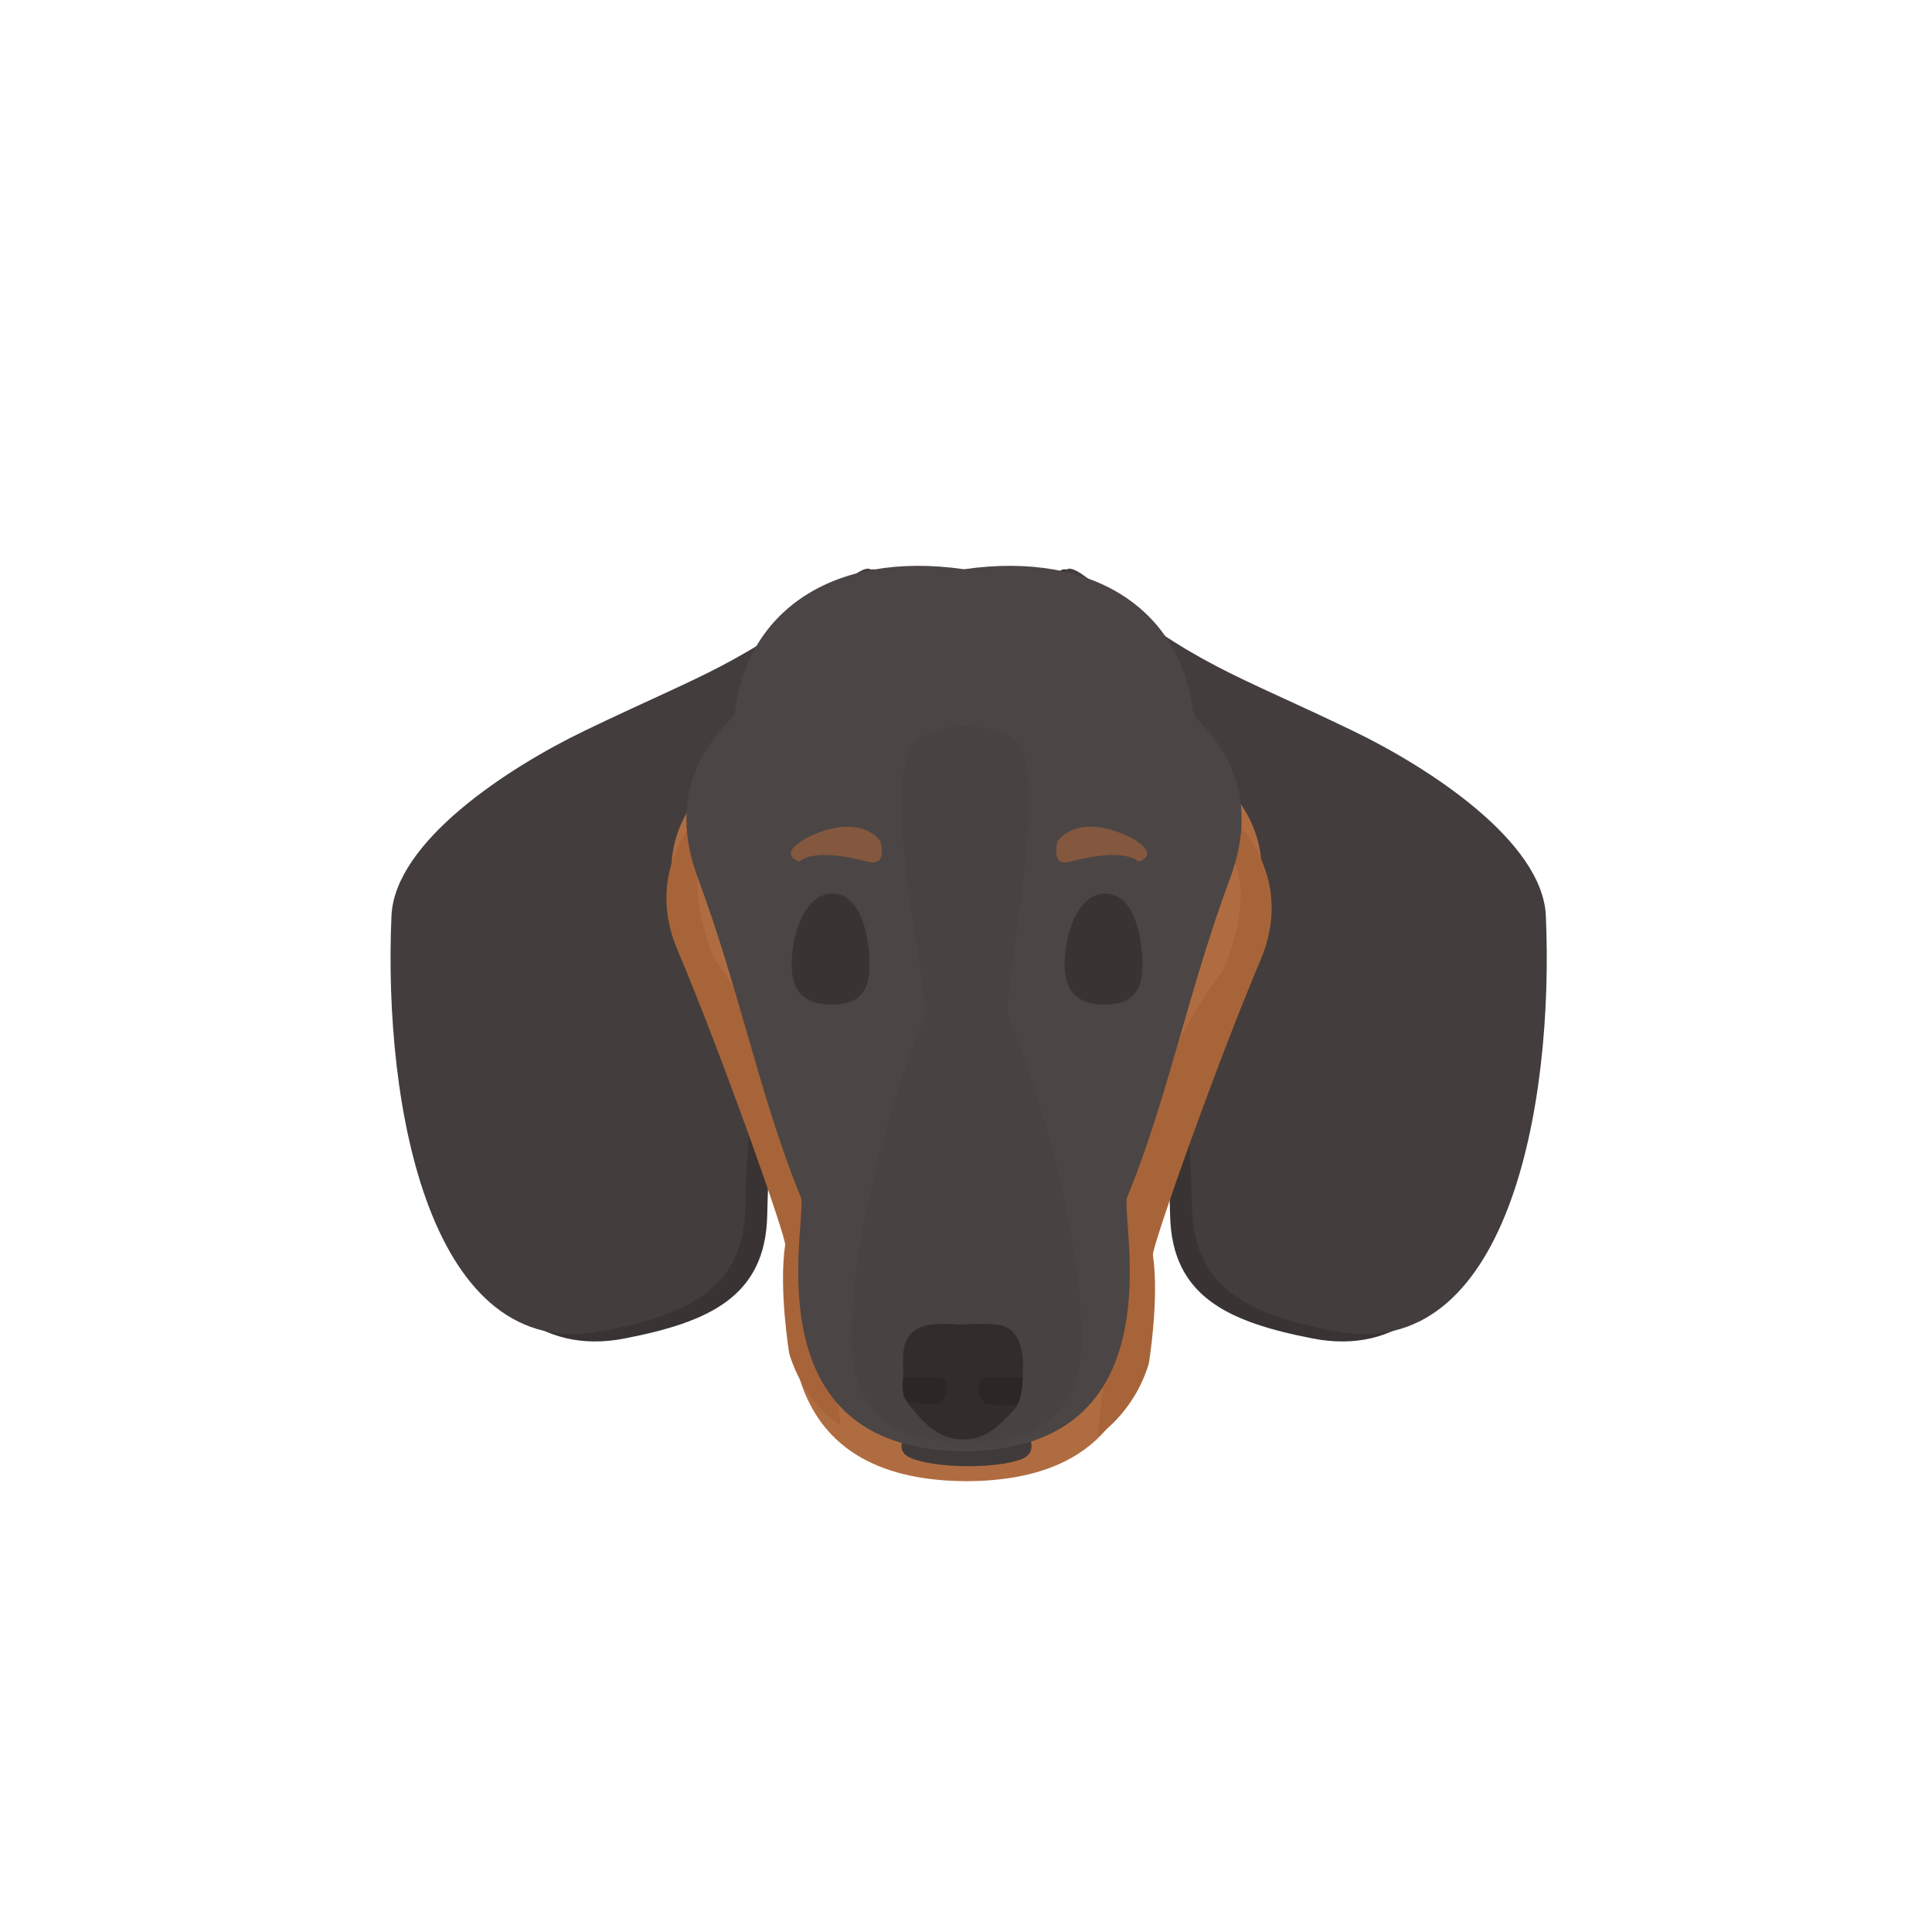 <svg width="300" height="300" viewBox="0 0 300 300" fill="none" xmlns="http://www.w3.org/2000/svg">
<path d="M119.133 188.731C120.54 124.201 147.095 78.103 131.999 90.39C116.024 103.392 112.906 105.577 94.155 114.626C82.293 120.352 64.706 131.806 64.2 143.357C62.903 173.002 70.199 213.058 96.994 207.839C110.03 205.3 118.857 201.382 119.133 188.731Z" fill="#393433"/>
<path d="M115.721 187.592C117.128 123.062 146.363 78.041 131.267 90.328C115.293 103.33 109.493 104.438 90.743 113.487C78.88 119.213 61.293 130.667 60.787 142.218C59.49 171.863 66.786 211.919 93.582 206.7C106.618 204.161 115.445 200.243 115.721 187.592Z" fill="#433E3D"/>
<path d="M181.695 188.731C180.288 124.201 153.733 78.103 168.829 90.39C184.804 103.392 187.922 105.577 206.673 114.626C218.535 120.352 236.122 131.806 236.628 143.357C237.926 173.002 230.629 213.058 203.834 207.839C190.798 205.3 181.971 201.382 181.695 188.731Z" fill="#393433"/>
<path d="M185.108 187.592C183.701 123.062 154.465 78.041 169.561 90.328C185.536 103.33 191.335 104.438 210.085 113.487C221.948 119.213 239.535 130.667 240.041 142.218C241.338 171.863 234.042 211.919 207.246 206.7C194.21 204.161 185.383 200.243 185.108 187.592Z" fill="#433E3D"/>
<path d="M150.261 229.996V229.997C150.2 229.997 150.14 229.997 150.08 229.997C150.02 229.997 149.959 229.997 149.899 229.997V229.996C120.315 229.802 122.266 205.814 123.072 195.898C123.24 193.834 123.358 192.379 123.132 191.876C119.49 183.761 116.937 175.708 114.28 167.328C111.923 159.894 109.484 152.202 106.131 143.979C100.818 130.952 108.165 123.565 111.135 120.58C111.804 119.906 112.251 119.457 112.28 119.217C114.084 104.27 128.119 94.832 150.08 97.689C172.041 94.832 186.076 104.27 187.879 119.217C187.908 119.457 188.355 119.906 189.025 120.58C191.994 123.565 199.341 130.952 194.029 143.979C190.675 152.202 188.237 159.894 185.88 167.328C183.223 175.708 180.67 183.761 177.028 191.876C176.802 192.379 176.92 193.834 177.088 195.898C177.894 205.814 179.844 229.802 150.261 229.996Z" fill="#B06C41"/>
<path d="M142.966 219.902H157.805C157.805 219.902 162.551 225.051 158.616 226.583C154.682 228.114 144.995 228.023 141.285 226.336C137.576 224.649 142.966 219.902 142.966 219.902Z" fill="#403B3A"/>
<path d="M170.366 223.006C170.366 223.006 176.013 219.566 178.384 211.747C178.384 211.747 180.041 201.778 179.024 194.858C178.847 193.654 188.924 165.107 195.7 149.156C202.017 134.284 189.301 125.074 189.301 125.074C191.183 106.621 162.198 104.848 161.068 105.996C159.938 107.143 167.467 106.308 175.372 111.313C183.277 116.317 183.654 126.012 183.654 126.012C186.666 129.14 197.582 131.016 190.054 150.407C190.054 150.407 173.114 172.926 173.114 193.567C173.114 202.606 170.366 223.006 170.366 223.006Z" fill="#A86439"/>
<path d="M130.573 221.455C130.573 221.455 124.927 218.015 122.556 210.196C122.556 210.196 120.899 200.228 121.915 193.307C122.092 192.103 112.015 163.556 105.239 147.605C98.922 132.733 111.639 123.523 111.639 123.523C109.757 105.07 138.742 103.298 139.871 104.445C141.001 105.592 133.472 104.758 125.567 109.762C117.662 114.766 117.285 124.461 117.285 124.461C114.274 127.589 103.357 129.465 110.886 148.856C110.886 148.856 127.826 171.375 127.826 192.017C127.826 201.055 130.573 221.455 130.573 221.455Z" fill="#A86439"/>
<path d="M149.862 225.34V225.341C149.805 225.341 149.748 225.341 149.691 225.341C149.635 225.341 149.578 225.341 149.521 225.341V225.34C121.693 225.139 123.527 200.31 124.286 190.045C124.443 187.909 124.555 186.403 124.342 185.882C120.916 177.482 118.515 169.147 116.015 160.473C113.798 152.778 111.504 144.816 108.35 136.305C103.352 122.821 110.263 115.174 113.057 112.084C113.687 111.387 114.107 110.922 114.134 110.674C115.831 95.202 129.033 85.433 149.691 88.39C170.35 85.433 183.552 95.202 185.249 110.674C185.276 110.922 185.696 111.387 186.326 112.084C189.12 115.174 196.031 122.821 191.033 136.305C187.879 144.816 185.585 152.778 183.368 160.473C180.868 169.147 178.467 177.482 175.041 185.882C174.828 186.403 174.94 187.909 175.097 190.045C175.856 200.31 177.69 225.139 149.862 225.34Z" fill="#4B4645"/>
<path d="M156.708 114.193C164.348 117.049 155.123 154.957 156.708 158.297C158.73 162.557 167.944 188.047 167.944 207.913C167.944 223.926 154.823 224.129 150.079 223.679C145.336 224.129 132.215 223.926 132.215 207.913C132.215 188.047 141.428 162.557 143.45 158.297C145.036 154.957 134.911 117.897 143.45 114.193C148.276 112.101 151.799 112.358 156.708 114.193Z" fill="#484342"/>
<path d="M142.914 206.109C144.841 205.222 149.24 205.683 149.24 205.683C149.24 205.683 153.638 205.323 155.627 205.847C159.431 206.849 158.83 212.97 158.83 212.97C158.83 212.97 158.817 217.4 157.535 218.805C155.145 221.424 153.195 223.404 149.81 223.517C146.425 223.63 144.121 221.69 142.062 219.225C140.806 217.721 140.107 217.41 140.235 213.992C140.348 210.974 139.481 207.69 142.914 206.109Z" fill="#322D2C"/>
<path d="M140.965 217.57C139.839 217.194 140.236 213.908 140.236 213.908C140.236 213.908 145.626 213.631 146.365 214.041C147.358 214.592 147.141 217.024 145.74 218.004C145.74 218.004 141.678 218.062 140.965 217.57Z" fill="#2C2726"/>
<path d="M157.953 218.022C158.654 217.542 158.822 213.966 158.822 213.966C158.822 213.966 153.282 213.606 152.557 214.003C151.582 214.536 151.759 216.972 153.108 217.977C153.108 217.977 157.252 218.502 157.953 218.022Z" fill="#2C2726"/>
<path d="M129.158 155.995C124.491 155.995 122.926 153.516 122.926 149.741C122.926 145.966 124.565 138.754 129.232 138.754C133.899 138.754 135.02 145.966 135.02 149.741C135.02 153.516 133.826 155.995 129.158 155.995Z" fill="#393433"/>
<path d="M171.543 155.995C166.876 155.995 165.31 153.516 165.31 149.741C165.31 145.966 166.95 138.754 171.616 138.754C176.284 138.754 177.404 145.966 177.404 149.741C177.404 153.516 176.21 155.995 171.543 155.995Z" fill="#393433"/>
<path d="M124.145 133.812C124.145 133.812 125.921 131.447 134.795 133.812C137.895 134.638 136.716 130.653 136.716 130.653C136.716 130.653 134.687 127.234 128.732 128.768C125.251 129.665 120.447 132.422 124.145 133.812Z" fill="#83583E"/>
<path d="M176.788 133.812C176.788 133.812 175.013 131.447 166.139 133.812C163.039 134.638 164.218 130.653 164.218 130.653C164.218 130.653 166.247 127.234 172.202 128.768C175.683 129.665 180.487 132.422 176.788 133.812Z" fill="#83583E"/>
</svg>
